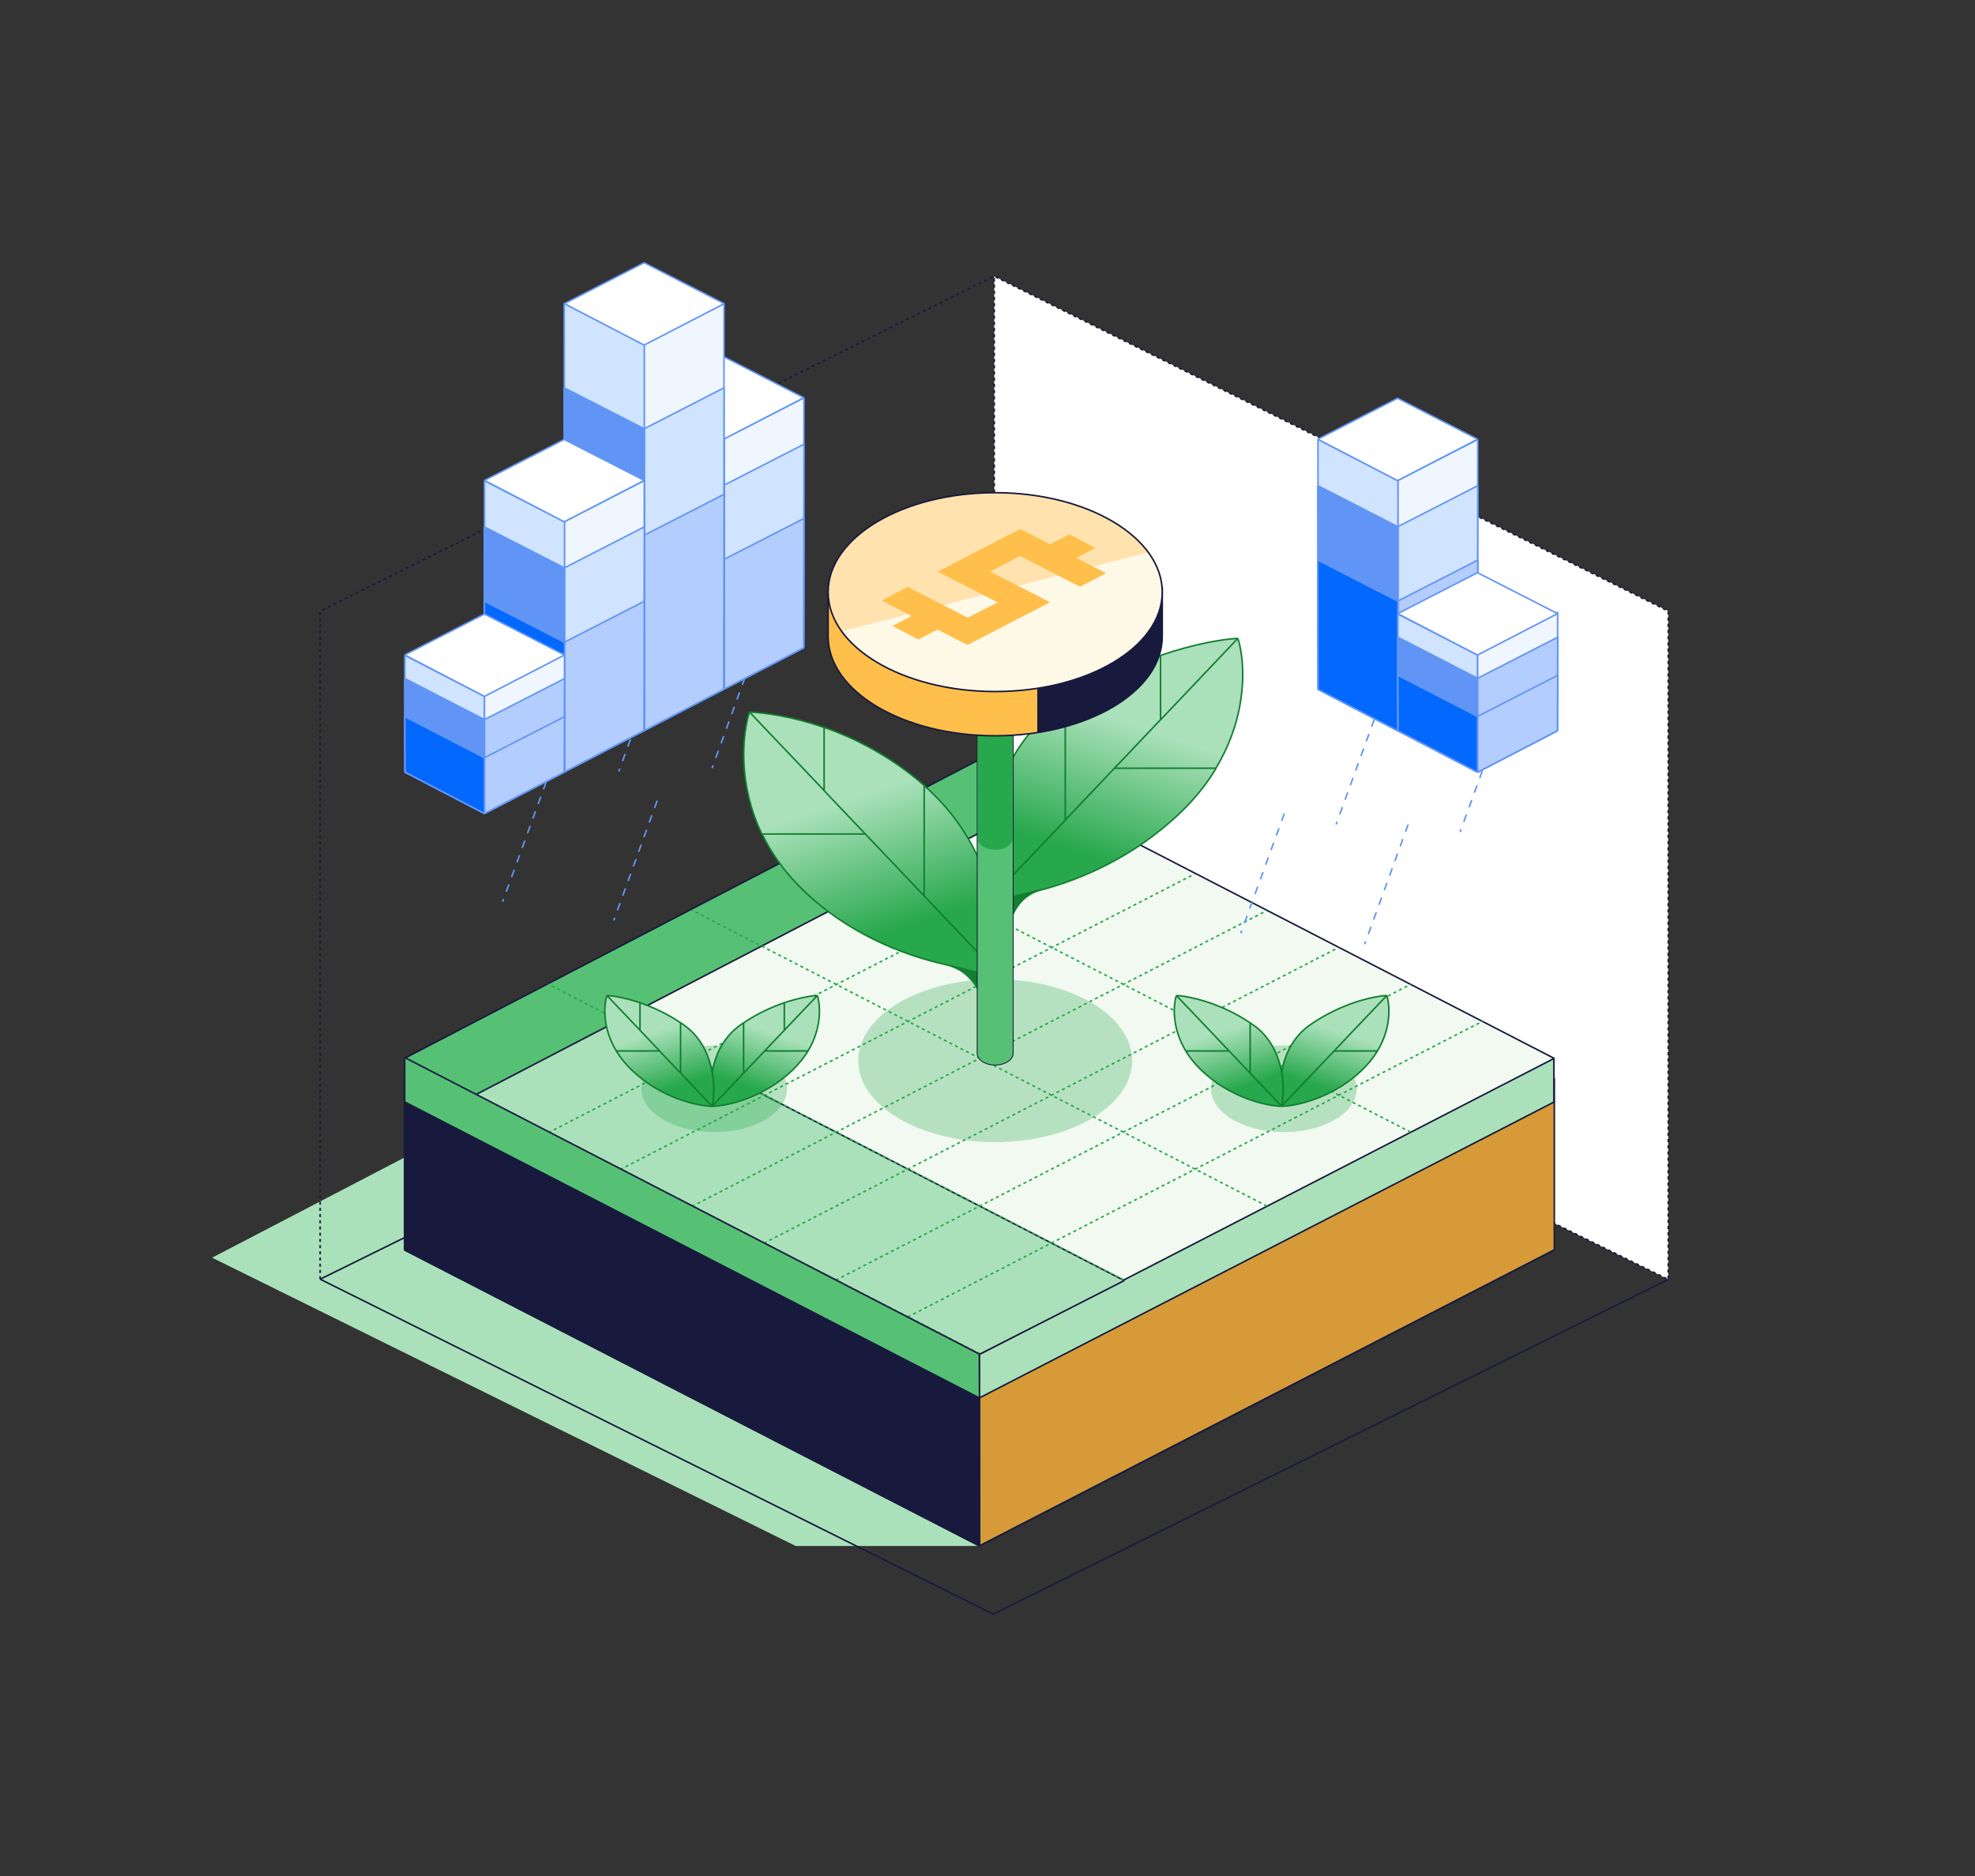 <svg xmlns="http://www.w3.org/2000/svg" xmlns:xlink="http://www.w3.org/1999/xlink" id="&#x56FE;&#x5C42;_1" x="0px" y="0px" viewBox="0 0 1285 1221" style="enable-background:new 0 0 1285 1221;" xml:space="preserve"><rect x="0" y="0" width="1285" height="1221" fill="#333333" stroke="none"/><style type="text/css">	.st0{fill:#AAE1BA;}	.st1{fill:none;stroke:#181A3D;stroke-width:1.012;stroke-dasharray:2.02,2.02;}	.st2{fill:none;stroke:#6195F5;stroke-width:1.012;stroke-dasharray:5.06,5.06;}	.st3{fill:#F0F6FF;stroke:#6195F5;stroke-width:1.012;}	.st4{fill:#D0E3FF;stroke:#6195F5;stroke-width:1.012;}	.st5{fill:#B4CDFF;stroke:#6195F5;stroke-width:1.012;}	.st6{fill:#AAE1BA;stroke:#6195F5;stroke-width:1.012;}	.st7{fill:#FFFFFF;stroke:#6195F5;stroke-width:1.012;}	.st8{fill:#28A84D;stroke:#6195F5;stroke-width:1.012;}	.st9{fill:#0A5C22;stroke:#6195F5;stroke-width:1.012;}	.st10{fill:#6195F5;stroke:#6195F5;stroke-width:1.012;}	.st11{fill:#0645D2;stroke:#6195F5;stroke-width:1.012;}	.st12{fill:#0368FE;stroke:#6195F5;stroke-width:1.012;}	.st13{fill:none;stroke:#181A3D;stroke-width:1.012;}	.st14{fill:#FFFFFF;stroke:#181A3D;stroke-width:1.012;stroke-dasharray:2.02,2.02;}	.st15{fill:#181A3D;stroke:#181A3D;stroke-width:1.012;stroke-linecap:round;stroke-linejoin:round;}	.st16{fill:#D69B38;stroke:#181A3D;stroke-width:1.012;stroke-linecap:round;stroke-linejoin:round;}	.st17{fill:#AAE1BA;stroke:#181A3D;stroke-width:1.012;stroke-linecap:round;stroke-linejoin:round;}	.st18{fill:#F2F9F1;stroke:#181A3D;stroke-width:1.012;stroke-linecap:round;stroke-linejoin:round;}	.st19{fill:#56C175;stroke:#181A3D;stroke-width:1.012;stroke-linecap:round;stroke-linejoin:round;}	.st20{fill:none;stroke:#28A84D;stroke-width:1.012;stroke-dasharray:2.02,2.02;}	.st21{opacity:0.3;fill:#28A84D;enable-background:new    ;}	.st22{fill:url(#SVGID_1_);}	.st23{fill:none;stroke:#117E31;stroke-width:1.012;}	.st24{fill:#117E31;}	.st25{fill:url(#SVGID_00000018926834396503958840000005078647193652768182_);}	.st26{fill:url(#SVGID_00000151522059043144691930000001098292044029703334_);}	.st27{fill:url(#SVGID_00000052100231258041854260000002492710220655339434_);}	.st28{fill:url(#SVGID_00000176003062800723039200000013170961109858110870_);}	.st29{fill:url(#SVGID_00000008130203818363247110000002810559582641292973_);}	.st30{fill:#56C175;stroke:#181A3D;stroke-width:0.579;}	.st31{fill:#28A84D;}			.st32{fill:url(#SVGID_00000113311903510758485620000012984830225939378089_);stroke:#181A3D;stroke-width:1.012;stroke-linecap:round;stroke-linejoin:bevel;}			.st33{fill:url(#SVGID_00000094580610756708080070000014424720998895459968_);stroke:#181A3D;stroke-width:1.012;stroke-linecap:round;stroke-linejoin:bevel;}	.st34{fill-rule:evenodd;clip-rule:evenodd;fill:#FFBF4A;}</style><path class="st0" d="M138.4,818.2c-0.2,0.1-0.2,0.3,0,0.4L517.7,1006c0,0,0.1,0,0.1,0h117.9c0,0,0.1,0,0.1,0L932,813.6 c0.2-0.1,0.1-0.3,0-0.4l-93.1-48l-93.5-48.2l-93.5-48.2l-134.1-48.1c-0.1,0-0.1,0-0.2,0L138.4,818.2z"></path><path class="st1" d="M208.3,832.4l0-434.6c0-0.1,0-0.1,0.1-0.2l438.4-217.9"></path><path class="st2" d="M491.6,421.9l-28.3,77.9"></path><path class="st2" d="M427.6,521L399.3,599"></path><path class="st2" d="M430.9,424L402.6,502"></path><path class="st2" d="M355.3,508.9L327,586.8"></path><path class="st3" d="M522.8,421.6l-51.5,26.7c-0.1,0.1-0.3,0-0.3-0.2V285.7c0-0.1,0-0.1,0.1-0.2l51.7-26.5c0.1-0.1,0.3,0,0.3,0.2 l-0.2,162.2C522.9,421.5,522.8,421.6,522.8,421.6z"></path><path class="st4" d="M522.8,421.6l-51.5,26.7c-0.1,0.1-0.3,0-0.3-0.2V315.9c0-0.1,0-0.1,0.1-0.2l51.7-26.5c0.1-0.1,0.3,0,0.3,0.2 l-0.2,132C522.9,421.5,522.8,421.6,522.8,421.6z"></path><path class="st5" d="M522.8,421.6l-51.5,26.7c-0.1,0.1-0.3,0-0.3-0.2v-83.9c0-0.1,0-0.1,0.1-0.2l51.7-26.5c0.1-0.1,0.3,0,0.3,0.2 l-0.2,83.7C522.9,421.5,522.8,421.6,522.8,421.6z"></path><path class="st6" d="M419.4,421.6l51.5,26.7c0.1,0.1,0.3,0,0.3-0.2V285.8c0-0.1,0-0.1-0.1-0.2l-51.7-26.5c-0.1-0.1-0.3,0-0.3,0.2 l0.2,162.1C419.3,421.5,419.3,421.6,419.4,421.6z"></path><path class="st7" d="M419.4,259l51.4,26.7c0.1,0,0.1,0,0.2,0l51.6-26.7c0.1-0.1,0.1-0.3,0-0.4L471,232.2c-0.1,0-0.1,0-0.2,0 l-51.4,26.4C419.3,258.7,419.3,258.9,419.4,259z"></path><path class="st8" d="M419.4,421.6l51.5,26.7c0.1,0.1,0.3,0,0.3-0.2V315.9c0-0.1,0-0.1-0.1-0.2l-51.7-26.5c-0.1-0.1-0.3,0-0.3,0.2 l0.2,132C419.3,421.5,419.3,421.6,419.4,421.6z"></path><path class="st9" d="M419.4,421.6l51.5,26.7c0.1,0.1,0.3,0,0.3-0.2v-83.9c0-0.1,0-0.1-0.1-0.2l-51.7-26.5c-0.1-0.1-0.3,0-0.3,0.2 l0.2,83.7C419.3,421.5,419.3,421.6,419.4,421.6z"></path><path class="st3" d="M470.8,448.6l-51.5,26.7c-0.1,0.1-0.3,0-0.3-0.2V224.2c0-0.1,0-0.1,0.1-0.2l51.7-26.5c0.1-0.1,0.3,0,0.3,0.2 l-0.2,250.6C470.9,448.5,470.9,448.5,470.8,448.6z"></path><path class="st4" d="M470.8,448.6l-51.5,26.7c-0.1,0.1-0.3,0-0.3-0.2V279.2c0-0.1,0-0.1,0.1-0.2l51.7-26.5c0.1-0.1,0.3,0,0.3,0.2 l-0.2,195.6C470.9,448.5,470.9,448.5,470.8,448.6z"></path><path class="st5" d="M470.8,448.6l-51.5,26.7c-0.1,0.1-0.3,0-0.3-0.2V348.5c0-0.1,0-0.1,0.1-0.2l51.7-26.5c0.1-0.1,0.3,0,0.3,0.2 l-0.2,126.3C470.9,448.5,470.9,448.5,470.8,448.6z"></path><path class="st4" d="M367.4,448.6l51.5,26.7c0.1,0.1,0.3,0,0.3-0.2V224.3c0-0.1,0-0.1-0.1-0.2l-51.7-26.5c-0.1-0.1-0.3,0-0.3,0.2 l0.2,250.6C367.3,448.5,367.4,448.5,367.4,448.6z"></path><path class="st10" d="M367.4,448.6l51.5,26.7c0.1,0.1,0.3,0,0.3-0.2V279.2c0-0.1,0-0.1-0.1-0.2l-51.7-26.5c-0.1-0.1-0.3,0-0.3,0.2 l0.2,195.7C367.3,448.5,367.4,448.5,367.4,448.6z"></path><path class="st11" d="M367.4,448.6l51.5,26.7c0.1,0.1,0.3,0,0.3-0.2V347.6c0-0.1,0-0.1-0.1-0.2L367.4,321c-0.1-0.1-0.3,0-0.3,0.2 l0.2,127.2C367.3,448.5,367.4,448.5,367.4,448.6z"></path><path class="st7" d="M367.6,197.8l51.4,26.7c0.1,0,0.1,0,0.2,0l51.6-26.7c0.1-0.1,0.1-0.3,0-0.4l-51.6-26.4c-0.1,0-0.1,0-0.2,0 l-51.4,26.4C367.4,197.5,367.4,197.7,367.6,197.8z"></path><path class="st3" d="M418.9,475.5l-51.5,26.7c-0.1,0.1-0.3,0-0.3-0.2V339.6c0-0.1,0-0.1,0.1-0.2l51.7-26.5c0.1-0.1,0.3,0,0.3,0.2 L419,475.3C419,475.4,419,475.4,418.9,475.5z"></path><path class="st4" d="M418.9,475.5l-51.5,26.7c-0.1,0.1-0.3,0-0.3-0.2V369.7c0-0.1,0-0.1,0.1-0.2l51.7-26.5c0.1-0.1,0.3,0,0.3,0.2 l-0.2,132C419,475.4,419,475.4,418.9,475.5z"></path><path class="st5" d="M418.9,475.5l-51.5,26.7c-0.1,0.1-0.3,0-0.3-0.2v-83.9c0-0.1,0-0.1,0.1-0.2l51.7-26.5c0.1-0.1,0.3,0,0.3,0.2 l-0.2,83.7C419,475.4,419,475.4,418.9,475.5z"></path><path class="st4" d="M315.5,475.5l51.5,26.7c0.1,0.1,0.3,0,0.3-0.2V339.6c0-0.1,0-0.1-0.1-0.2L315.5,313c-0.1-0.1-0.3,0-0.3,0.2 l0.2,162.1C315.4,475.4,315.5,475.4,315.5,475.5z"></path><path class="st7" d="M315.6,312.8l51.4,26.7c0.1,0,0.1,0,0.2,0l51.6-26.7c0.1-0.1,0.1-0.3,0-0.4L367.2,286c-0.1,0-0.1,0-0.2,0 l-51.4,26.4C315.4,312.6,315.4,312.8,315.6,312.8z"></path><path class="st10" d="M315.5,475.5l51.4,26.7c0.1,0.1,0.3,0,0.3-0.2V369.7c0-0.1,0-0.1-0.1-0.2l-51.7-26.5c-0.1-0.1-0.3,0-0.3,0.2 l0.2,132C315.4,475.4,315.5,475.4,315.5,475.5z"></path><path class="st12" d="M315.5,475.5l51.5,26.7c0.1,0.1,0.3,0,0.3-0.2v-83.9c0-0.1,0-0.1-0.1-0.2l-51.7-26.5c-0.1-0.1-0.3,0-0.3,0.2 l0.2,83.7C315.4,475.4,315.5,475.4,315.5,475.5z"></path><path class="st4" d="M263.5,502.5l51.5,26.7c0.1,0.1,0.3,0,0.3-0.2l0-75.7c0-0.1,0-0.1-0.1-0.2l-51.5-26.5c-0.1-0.1-0.3,0-0.3,0.2 v75.4C263.4,502.4,263.4,502.5,263.5,502.5z"></path><path class="st3" d="M367,502.5l-51.5,26.7c-0.1,0.1-0.3,0-0.3-0.2v-76.9c0-0.1,0-0.1,0.1-0.2l51.7-26.5c0.1-0.1,0.3,0,0.3,0.2 l-0.2,76.6C367.1,502.4,367,502.5,367,502.5z"></path><path class="st5" d="M367,502.5l-51.5,26.7c-0.1,0.1-0.3,0-0.3-0.2v-60.6c0-0.1,0-0.1,0.1-0.2l51.7-26.5c0.1-0.1,0.3,0,0.3,0.2 l-0.2,60.4C367.1,502.4,367,502.5,367,502.5z"></path><path class="st10" d="M263.7,502.5l51.2,26.7c0.1,0.1,0.3,0,0.3-0.2l0-60.6c0-0.1,0-0.1-0.1-0.2l-51.4-26.5c-0.1-0.1-0.3,0-0.3,0.2 l0.2,60.4C263.6,502.4,263.6,502.5,263.7,502.5z"></path><path class="st5" d="M367,502.5l-51.5,26.7c-0.1,0.1-0.3,0-0.3-0.2v-35.8c0-0.1,0-0.1,0.1-0.2l51.7-26.5c0.1-0.1,0.3,0,0.3,0.2 l-0.2,35.6C367.1,502.4,367,502.5,367,502.5z"></path><path class="st12" d="M263.7,502.5l51.2,26.7c0.1,0.1,0.3,0,0.3-0.2l0-35.8c0-0.1,0-0.1-0.1-0.2l-51.4-26.5c-0.1-0.1-0.3,0-0.3,0.2 l0.2,35.6C263.6,502.4,263.6,502.5,263.7,502.5z"></path><path class="st7" d="M263.7,426.4l51.4,26.7c0.1,0,0.1,0,0.2,0l51.6-26.7c0.1-0.1,0.1-0.3,0-0.4l-51.6-26.4c-0.1,0-0.1,0-0.2,0 L263.7,426C263.6,426.1,263.6,426.3,263.7,426.4z"></path><path class="st13" d="M208.7,832.6l437.4,217.7c0.1,0,0.1,0,0.2,0l439.1-217.7c0.1-0.1,0.1-0.3,0-0.4L646.3,616.6 c-0.1,0-0.1,0-0.2,0L208.7,832.2C208.6,832.3,208.6,832.5,208.7,832.6z"></path><path class="st14" d="M1085.4,832.1V397.8c0-0.1,0-0.1-0.1-0.2L647.2,179.9c-0.1-0.1-0.3,0-0.3,0.2v436.4c0,0.1,0,0.1,0.1,0.2 l438.1,215.7C1085.2,832.3,1085.4,832.2,1085.4,832.1z"></path><path class="st15" d="M263.3,813.2c0,0.1,0.1,0.2,0.1,0.2l373.8,192.5c0.1,0,0.2,0,0.2,0l373.3-192.2c0.2-0.1,0.2-0.4-0.1-0.4 L637.2,707c0,0,0,0-0.1,0H263.5c-0.1,0-0.2,0.1-0.2,0.2V813.2z"></path><path class="st15" d="M637.5,799c-0.1,0-0.2,0.1-0.2,0.2l-0.1,206.3c0,0.2-0.2,0.3-0.4,0.2L263.4,813.5c-0.1,0-0.1-0.1-0.1-0.2 V701.9c0-0.1,0.1-0.2,0.2-0.2l746-13.1c0.3,0,0.3,0.4,0.1,0.5L637.5,799z"></path><path class="st16" d="M637.1,798.9c0.1,0,0.2,0.1,0.2,0.2l0.1,206.3c0,0.2,0.2,0.3,0.4,0.2l373.4-192.3c0.1,0,0.1-0.1,0.1-0.2V701.8 c0-0.1-0.1-0.2-0.2-0.2l-746-13.1c-0.3,0-0.3,0.4-0.1,0.5L637.1,798.9z"></path><path class="st17" d="M1011.2,716.9c0,0.1,0,0.2-0.1,0.2L637.5,909.5c-0.2,0.1-0.4,0-0.4-0.2l0.1-143.5v-72.2c0-0.1,0.1-0.2,0.2-0.2 l373.4-4.9c0.1,0,0.2,0.1,0.2,0.2V716.9z"></path><path class="st18" d="M263.7,688.4c-0.2,0.1-0.2,0.3,0,0.4l280.1,144.3l3.2,1.7l90.2,46.4c0.1,0,0.2,0,0.2,0l373.4-192.3 c0.2-0.1,0.2-0.3,0-0.4l-93.1-48l-93.5-48.2l-93.5-48.2l-93.4-48.1c-0.1,0-0.2,0-0.2,0L263.7,688.4z"></path><path class="st17" d="M263.7,688.4c-0.2,0.1-0.2,0.3,0,0.4l280.1,144.3l3.2,1.7l90.2,46.4c0.1,0,0.2,0,0.2,0l93.7-47.7 c0.2-0.1,0.2-0.3,0-0.4L357.6,640.7c-0.1,0-0.2,0-0.2,0L263.7,688.4z"></path><path class="st19" d="M263.7,688.4c-0.2,0.1-0.2,0.3,0,0.4l45.5,23.6c0.1,0,0.2,0,0.2,0l371.7-193.2c0.2-0.1,0.2-0.3,0-0.4 l-45.5-23.6c-0.1,0-0.2,0-0.2,0L263.7,688.4z"></path><path class="st20" d="M403.4,761.1l374.1-192.5"></path><path class="st20" d="M497,809l374.1-192.5"></path><path class="st20" d="M590.6,857l374.1-192.5"></path><path class="st20" d="M356.7,737.1l374.1-192.5"></path><path class="st20" d="M450.2,785l374.1-192.5"></path><path class="st20" d="M730.8,832.8L356.7,640.4"></path><path class="st20" d="M637.3,880.9L263.3,688.5"></path><path class="st20" d="M824.3,784.8L450.2,592.3"></path><path class="st20" d="M917.8,736.7L543.7,544.2"></path><path class="st20" d="M543.8,833l374.1-192.5"></path><path class="st19" d="M637.2,881.1C637.2,881.1,637.3,881.2,637.2,881.1l0.1,28.2c0,0.2-0.2,0.3-0.4,0.2L263.4,717.1 c-0.1,0-0.1-0.1-0.1-0.2v-28.2c0-0.1,0.1-0.2,0.2-0.2l0.5,0c0,0.1,0.2,0.1,0.2,0.1L637.2,881.1z"></path><path class="st2" d="M978.3,463.5L950,541.4"></path><path class="st2" d="M916.2,536.5l-28.3,77.9"></path><path class="st2" d="M897.6,458.6l-28.3,77.9"></path><path class="st2" d="M835.6,529.4l-28.3,77.9"></path><path class="st3" d="M961.2,448.7l-51.5,26.7c-0.1,0.1-0.3,0-0.3-0.2l0-162.4c0-0.1,0-0.1,0.1-0.2l51.7-26.5c0.1-0.1,0.3,0,0.3,0.2 l-0.2,162.2C961.3,448.6,961.2,448.6,961.2,448.7z"></path><path class="st4" d="M961.2,448.7l-51.5,26.7c-0.1,0.1-0.3,0-0.3-0.2V342.9c0-0.1,0-0.1,0.1-0.2l51.7-26.5c0.1-0.1,0.3,0,0.3,0.2 l-0.2,132C961.3,448.6,961.2,448.6,961.2,448.7z"></path><path class="st5" d="M961.2,448.7l-51.5,26.7c-0.1,0.1-0.3,0-0.3-0.2v-83.9c0-0.1,0-0.1,0.1-0.2l51.7-26.5c0.1-0.1,0.3,0,0.3,0.2 l-0.2,83.7C961.3,448.6,961.2,448.6,961.2,448.7z"></path><path class="st4" d="M857.8,448.7l51.5,26.7c0.1,0.1,0.3,0,0.3-0.2V312.8c0-0.1,0-0.1-0.1-0.2l-51.7-26.5c-0.1-0.1-0.3,0-0.3,0.2 l0.2,162.1C857.7,448.5,857.7,448.6,857.8,448.7z"></path><path class="st7" d="M857.8,286l51.4,26.7c0.1,0,0.1,0,0.2,0L961,286c0.1-0.1,0.1-0.3,0-0.4l-51.6-26.4c-0.1,0-0.1,0-0.2,0 l-51.4,26.4C857.7,285.7,857.7,286,857.8,286z"></path><path class="st10" d="M857.8,448.7l51.4,26.7c0.1,0.1,0.3,0,0.3-0.2V342.9c0-0.1,0-0.1-0.1-0.2l-51.7-26.5c-0.1-0.1-0.3,0-0.3,0.2 l0.2,132C857.7,448.6,857.7,448.6,857.8,448.7z"></path><path class="st12" d="M857.8,448.7l51.4,26.7c0.1,0.1,0.3,0,0.3-0.2v-83.9c0-0.1,0-0.1-0.1-0.2l-51.7-26.5c-0.1-0.1-0.3,0-0.3,0.2 l0.2,83.7C857.7,448.6,857.7,448.6,857.8,448.7z"></path><path class="st4" d="M909.6,475.6l51.5,26.7c0.1,0.1,0.3,0,0.3-0.2v-75.7c0-0.1,0-0.1-0.1-0.2l-51.5-26.5c-0.1-0.1-0.3,0-0.3,0.2 v75.4C909.5,475.5,909.5,475.6,909.6,475.6z"></path><path class="st3" d="M1013.1,475.6l-51.4,26.7c-0.1,0.1-0.3,0-0.3-0.2v-76.9c0-0.1,0-0.1,0.1-0.2l51.7-26.5c0.1-0.1,0.3,0,0.3,0.2 l-0.2,76.6C1013.2,475.5,1013.1,475.6,1013.1,475.6z"></path><path class="st5" d="M1013.1,475.6l-51.4,26.7c-0.1,0.1-0.3,0-0.3-0.2v-60.6c0-0.1,0-0.1,0.1-0.2l51.7-26.5c0.1-0.1,0.3,0,0.3,0.2 l-0.2,60.4C1013.2,475.5,1013.1,475.6,1013.1,475.6z"></path><path class="st10" d="M909.8,475.6l51.2,26.7c0.1,0.1,0.3,0,0.3-0.2v-60.6c0-0.1,0-0.1-0.1-0.2l-51.4-26.5c-0.1-0.1-0.3,0-0.3,0.2 l0.2,60.4C909.7,475.5,909.7,475.6,909.8,475.6z"></path><path class="st5" d="M1013.1,475.6l-51.4,26.7c-0.1,0.1-0.3,0-0.3-0.2v-35.8c0-0.1,0-0.1,0.1-0.2l51.7-26.5c0.1-0.1,0.3,0,0.3,0.2 l-0.2,35.6C1013.2,475.5,1013.1,475.6,1013.1,475.6z"></path><path class="st12" d="M909.8,475.6l51.2,26.7c0.1,0.1,0.3,0,0.3-0.2v-35.8c0-0.1,0-0.1-0.1-0.2l-51.4-26.5c-0.1-0.1-0.3,0-0.3,0.2 l0.2,35.6C909.7,475.5,909.7,475.6,909.8,475.6z"></path><path class="st7" d="M909.8,399.5l51.4,26.7c0.1,0,0.1,0,0.2,0l51.6-26.7c0.2-0.1,0.2-0.3,0-0.4l-51.6-26.4c-0.1,0-0.1,0-0.2,0 l-51.4,26.4C909.7,399.2,909.7,399.4,909.8,399.5z"></path><path class="st21" d="M464.7,736.7c26.2,0,47.4-12.6,47.4-28.2c0-15.6-21.2-28.2-47.4-28.2c-26.2,0-47.4,12.6-47.4,28.2 C417.4,724,438.6,736.7,464.7,736.7z"></path><linearGradient id="SVGID_1_" gradientUnits="userSpaceOnUse" x1="706.17" y1="666.386" x2="734.011" y2="751.304" gradientTransform="matrix(1 0 0 -1 0 1222)">	<stop offset="0" style="stop-color:#28A84D"></stop>	<stop offset="1" style="stop-color:#AAE1BA"></stop></linearGradient><path class="st22" d="M645.1,584.2c-5.5-27.4-4.5-90.5,43.6-124.1c1.5-1,2.9-2,4.4-3c21.5-14.4,43.1-24.1,62-30.6 c22.1-7.6,40.4-10.6,50.3-11.1c4.9,15.4,6.7,49.6-14.3,84.5c-5.8,9.6-13.3,19.3-23,28.6c-30.1,29.1-65.4,44-92,50.8 c-16.4,4.8-19.4,22.4-19.4,22.4S649.4,600.8,645.1,584.2z"></path><path class="st23" d="M645.1,584.2c-5.5-27.4-4.5-90.5,43.6-124.1c1.5-1,2.9-2,4.4-3 M645.1,584.2l48-50.5 M645.1,584.2 c4.2,16.6,11.7,17.6,11.7,17.6s3-17.6,19.4-22.4c26.6-6.8,61.8-21.7,92-50.8c9.7-9.3,17.2-19,23-28.6 M805.4,415.4 c4.9,15.4,6.7,49.6-14.3,84.5 M805.4,415.4l-50.3,53 M805.4,415.4c-9.9,0.5-28.2,3.5-50.3,11.1 M693.1,533.6v-57.5v-19 M693.1,533.6 l32-33.7 M725.1,499.9h66 M725.1,499.9l30-31.6 M755.1,468.4v-41.9 M755.1,426.5c-18.9,6.5-40.5,16.2-62,30.6"></path><path class="st24" d="M654.2,584.2l23.6-5.9c-12,4.7-16.3,10.1-21.6,22.3L654.2,584.2z"></path><linearGradient id="SVGID_00000061431170864168315300000016130899024687104173_" gradientUnits="userSpaceOnUse" x1="489.411" y1="514.299" x2="501.311" y2="550.597" gradientTransform="matrix(1 0 0 -1 0 1222)">	<stop offset="0" style="stop-color:#28A84D"></stop>	<stop offset="1" style="stop-color:#AAE1BA"></stop></linearGradient><path style="fill:url(#SVGID_00000061431170864168315300000016130899024687104173_);" d="M463.3,719.9c-2.4-11.7-1.9-38.7,18.6-53 c0.6-0.4,1.3-0.9,1.9-1.3c9.2-6.1,18.4-10.3,26.5-13.1c9.5-3.2,17.3-4.5,21.5-4.7c2.1,6.6,2.9,21.2-6.1,36.1 c-2.5,4.1-5.7,8.2-9.8,12.2C496.8,714.6,472.9,719.7,463.3,719.9z"></path><path class="st23" d="M463.3,719.9c-2.4-11.7-1.9-38.7,18.6-53c0.6-0.4,1.3-0.9,1.9-1.3 M463.3,719.9c9.6-0.2,33.5-5.3,52.6-23.8 c4.1-4,7.3-8.1,9.8-12.2 M463.3,719.9l20.5-21.6 M531.8,647.8c2.1,6.6,2.9,21.2-6.1,36.1 M531.8,647.8l-21.5,22.6 M531.8,647.8 c-4.2,0.2-12,1.5-21.5,4.7 M483.8,698.3v-24.6v-8.1 M483.8,698.3l13.7-14.4 M497.5,683.9h28.2 M497.5,683.9l12.8-13.5 M510.3,670.4 v-17.9 M510.3,652.5c-8.1,2.8-17.3,6.9-26.5,13.1"></path><path class="st21" d="M835.3,736.7c26.2,0,47.4-12.6,47.4-28.2c0-15.6-21.2-28.2-47.4-28.2c-26.2,0-47.4,12.6-47.4,28.2 C787.9,724,809.1,736.7,835.3,736.7z"></path><linearGradient id="SVGID_00000043426366662753299720000012227822975333072319_" gradientUnits="userSpaceOnUse" x1="859.928" y1="514.299" x2="871.829" y2="550.598" gradientTransform="matrix(1 0 0 -1 0 1222)">	<stop offset="0" style="stop-color:#28A84D"></stop>	<stop offset="1" style="stop-color:#AAE1BA"></stop></linearGradient><path style="fill:url(#SVGID_00000043426366662753299720000012227822975333072319_);" d="M833.8,719.9c-2.4-11.7-1.9-38.7,18.6-53 c0.6-0.4,1.3-0.9,1.9-1.3c9.2-6.1,18.4-10.3,26.5-13.1c9.5-3.2,17.3-4.5,21.5-4.7c2.1,6.6,2.9,21.2-6.1,36.1 c-2.5,4.1-5.7,8.2-9.8,12.2C867.3,714.6,843.4,719.7,833.8,719.9z"></path><path class="st23" d="M833.8,719.9c-2.4-11.7-1.9-38.7,18.6-53c0.6-0.4,1.3-0.9,1.9-1.3c9.2-6.1,18.4-10.3,26.5-13.1 c9.5-3.2,17.3-4.5,21.5-4.7 M833.8,719.9c9.6-0.2,33.5-5.3,52.6-23.8c4.1-4,7.3-8.1,9.8-12.2 M833.8,719.9l20.5-21.6l13.7-14.4  M902.3,647.8c2.1,6.6,2.9,21.2-6.1,36.1 M902.3,647.8l-21.5,22.6L868,683.9 M868,683.9h28.2"></path><linearGradient id="SVGID_00000066480856844611149090000009107839506811866301_" gradientUnits="userSpaceOnUse" x1="807.794" y1="514.299" x2="795.893" y2="550.598" gradientTransform="matrix(1 0 0 -1 0 1222)">	<stop offset="0" style="stop-color:#28A84D"></stop>	<stop offset="1" style="stop-color:#AAE1BA"></stop></linearGradient><path style="fill:url(#SVGID_00000066480856844611149090000009107839506811866301_);" d="M833.9,719.9c2.4-11.7,1.9-38.7-18.6-53 c-0.6-0.4-1.3-0.9-1.9-1.3c-9.2-6.1-18.4-10.3-26.5-13.1c-9.5-3.2-17.3-4.5-21.5-4.7c-2.1,6.6-2.9,21.2,6.1,36.1 c2.5,4.1,5.7,8.2,9.8,12.2C800.4,714.6,824.3,719.7,833.9,719.9z"></path><path class="st23" d="M833.9,719.9c2.4-11.7,1.9-38.7-18.6-53c-0.6-0.4-1.3-0.9-1.9-1.3 M833.9,719.9c-9.6-0.2-33.5-5.3-52.6-23.8 c-4.1-4-7.3-8.1-9.8-12.2 M833.9,719.9l-20.5-21.6 M765.4,647.8c-2.1,6.6-2.9,21.2,6.1,36.1 M765.4,647.8l21.5,22.6l12.8,13.5  M765.4,647.8c4.2,0.2,12,1.5,21.5,4.7c8.1,2.8,17.3,6.9,26.5,13.1 M813.4,698.3v-24.6v-8.1 M813.4,698.3l-13.7-14.4 M799.7,683.9 h-28.2"></path><linearGradient id="SVGID_00000059273587926503316790000006501761172183994000_" gradientUnits="userSpaceOnUse" x1="437.276" y1="514.299" x2="425.376" y2="550.597" gradientTransform="matrix(1 0 0 -1 0 1222)">	<stop offset="0" style="stop-color:#28A84D"></stop>	<stop offset="1" style="stop-color:#AAE1BA"></stop></linearGradient><path style="fill:url(#SVGID_00000059273587926503316790000006501761172183994000_);" d="M463.4,719.9c2.4-11.7,1.9-38.7-18.6-53 c-0.6-0.4-1.3-0.9-1.9-1.3c-9.2-6.1-18.4-10.3-26.5-13.1c-9.5-3.2-17.3-4.5-21.5-4.7c-2.1,6.6-2.9,21.2,6.1,36.1 c2.5,4.1,5.7,8.2,9.8,12.2C429.9,714.6,453.8,719.7,463.4,719.9z"></path><path class="st23" d="M463.4,719.9c2.4-11.7,1.9-38.7-18.6-53c-0.6-0.4-1.3-0.9-1.9-1.3 M463.4,719.9c-9.6-0.2-33.5-5.3-52.6-23.8 c-4.1-4-7.3-8.1-9.8-12.2 M463.4,719.9l-20.5-21.6 M394.9,647.8c-2.1,6.6-2.9,21.2,6.1,36.1 M394.9,647.8l21.5,22.6 M394.9,647.8 c4.2,0.2,12,1.5,21.5,4.7 M442.8,698.3v-24.6v-8.1 M442.8,698.3l-13.7-14.4 M429.2,683.9H401 M429.2,683.9l-12.8-13.5 M416.4,670.4 v-17.9 M416.4,652.5c8.1,2.8,17.3,6.9,26.5,13.1"></path><linearGradient id="SVGID_00000070801665533518543550000007604377936005506688_" gradientUnits="userSpaceOnUse" x1="583.811" y1="617.474" x2="555.97" y2="702.392" gradientTransform="matrix(1 0 0 -1 0 1222)">	<stop offset="0" style="stop-color:#28A84D"></stop>	<stop offset="1" style="stop-color:#AAE1BA"></stop></linearGradient><path style="fill:url(#SVGID_00000070801665533518543550000007604377936005506688_);" d="M647.9,632.1c5.5-27.4-2.4-82.4-46.6-120.9 c-21.9-19.1-45-30.8-65.1-37.8c-21.1-7.4-38.9-9.6-48.6-10.1c-4.5,14.4-7.8,46.3,8.1,79.4c5.9,12.3,14.5,24.7,26.6,36.5 c29.5,28.5,64.9,42.2,92,48.4l0.2,0c6.2,1.4,20.9,4.8,27.9,31.7C649,660.2,643.6,632,647.9,632.1z"></path><path class="st23" d="M647.9,632.1L601.3,583 M647.9,632.1c5.5-27.4-2.4-82.4-46.6-120.9 M647.9,632.1c-4.3-0.1,1.1,28.1-5.5,27.2 c-7.1-27.2-21.9-30.4-28-31.8c-27.1-6.2-62.6-19.9-92-48.4c-12.1-11.7-20.7-24.2-26.6-36.5 M487.6,463.3 c-4.5,14.4-7.8,46.3,8.1,79.4 M487.6,463.3l48.6,51.1 M487.6,463.3c9.7,0.5,27.4,2.7,48.6,10.1 M601.3,511.1V583 M601.3,511.1 c-21.9-19.1-45-30.8-65.1-37.8 M601.3,583L563,542.7 M563,542.7h-67.3 M563,542.7l-26.8-28.2 M536.2,514.5v-41.1"></path><path class="st21" d="M647.5,743.2c49.2,0,89.1-23.7,89.1-53c0-29.3-39.9-53-89.1-53c-49.2,0-89.1,23.7-89.1,53 C558.4,719.4,598.3,743.2,647.5,743.2z"></path><path class="st24" d="M641.6,633.7l-23.6-5.9c12,4.7,16.3,10.1,21.6,22.3L641.6,633.7z"></path><path class="st30" d="M658.9,394.4h0.3v0.3h-0.3c0.3,0,0.3,0,0.3,0v0v0v0v0v0v0v0v0.1v0.1v0.1v0.1v0.1v0.1v0.1v0.1v0.1v0.1v0.1v0.1 v0.1v0.1v0.1v0.1v0.2v0.2v0.2v0.2v0.2v0.2v0.2v0.2v0.2v0.2v0.2v0.2v0.2v0.2v0.2v0.2v0.2v0.3v0.3v0.3v0.3v0.3v0.3v0.3v0.3v0.3v0.3 v0.3v0.3v0.3v0.3v0.3v0.3v0.3v0.3v0.3v0.4v0.4v0.4v0.4v0.4v0.4v0.4v0.4v0.4v0.4v0.4v0.4v0.4v0.4v0.4v0.4v0.4v0.4v0.4v0.4v0.5v0.5 v0.5v0.5v0.5v0.5v0.5v0.5v0.5v0.5v0.5v0.5v0.5v0.5v0.5v0.5v0.5v0.5v0.5v0.5v0.5v0.5v0.5v0.5v0.6v0.6v0.6v0.6v0.6v0.6v0.6v0.6v0.6 v0.6v0.6v0.6v0.6v0.6v0.6v0.6v0.6v0.6v0.6v0.6v0.6v0.6v0.6v0.6v0.6v0.6v0.6v0.6v0.7v0.7v0.7v0.7v0.7v0.7v0.7v0.7v0.7v0.7v0.7v0.7 v0.7v0.7v0.7v0.7v0.7v0.7v0.7v0.7v0.7v0.7v0.7v0.7v0.7v0.7v0.7v0.7v0.7v0.7v0.7v0.7v0.7v0.7v0.7v0.7v0.8v0.8v0.8v0.8v0.8v0.8v0.8 v0.8v0.8v0.8v0.8v0.8v0.8v0.8v0.8v0.8v0.8v0.8v0.8v0.8v0.8v0.8v0.8v0.8v0.8v0.8v0.8v0.8v0.8v0.8v0.8v0.8v0.8v0.8v0.8v0.8v0.8v0.8 v0.8v0.8v0.8v0.8v0.8v0.8v0.8v0.8v0.8v0.8v0.8v0.8v0.8v0.8v0.8v0.8v0.8v0.8v0.8v0.8v0.8v0.8v0.8v0.8v0.8v0.8v0.8v0.8v0.8v0.8v0.8 v0.8v0.8v0.8v0.8v0.8v0.8v0.9v0.8v0.9v0.9v0.9v0.9v0.9v0.9v0.9v0.9v0.9v0.9v0.9v146.5c0,2.1-1.4,4-3.5,5.4c-2.1,1.3-5,2.2-8.2,2.2 c-3.2,0-6.1-0.8-8.2-2.2c-2.1-1.3-3.5-3.2-3.5-5.4v0v0v0v0v-0.1v-0.1v-0.1V686V686v-0.1v-0.1v-0.1v-0.1v-0.1v-0.1v-0.1v-0.1V685 v-0.1v-0.1v-0.2v-0.2v-0.2v-0.2v-0.2v-0.2v-0.2v-0.2v-0.2v-0.2v-0.2v-0.2v-0.2V682v-0.2v-0.2v-0.2v-0.2v-0.3v-0.3v-0.3V680v-0.3 v-0.3v-0.3v-0.3v-0.3v-0.3V678v-0.3v-0.3V677v-0.3v-0.3V676v-0.3v-0.3V675v-0.4v-0.4v-0.4v-0.4v-0.4v-0.4v-0.4V672v-0.4v-0.4v-0.4 v-0.4v-0.4v-0.4v-0.4v-0.4v-0.4v-0.4v-0.4v-0.5v-0.5v-0.5v-0.5V665v-0.5v-0.5v-0.5v-0.5v-0.5v-0.5v-0.5v-0.5v-0.5v-0.5v-0.5v-0.5 v-0.5V658v-0.5v-0.5v-0.5v-0.5v-0.5v-0.6v-0.6v-0.6v-0.6v-0.6V652v-0.6v-0.6v-0.6v-0.6V649v-0.6v-0.6v-0.6v-0.6V646v-0.6v-0.6v-0.6 v-0.6V643v-0.6v-0.6v-0.6v-0.6v-0.6v-0.6v-0.6v-0.7v-0.7v-0.7v-0.7v-0.7v-0.7v-0.7v-0.7v-0.7v-0.7v-0.7v-0.7v-0.7v-0.7v-0.7v-0.7 V627v-0.7v-0.7v-0.7v-0.7v-0.7v-0.7v-0.7v-0.7v-0.7v-0.7v-0.7v-0.7v-0.7V617v-0.7v-0.7v-0.7V614v-0.7v-0.7v-0.8V611v-0.8v-0.8v-0.8 V608v-0.8v-0.8v-0.8v-0.8v-0.8v-0.8v-0.8v-0.8V601v-0.8v-0.8v-0.8v-0.8v-0.8v-0.8v-0.8v-0.8v-0.8v-0.8v-0.8v-0.8v-0.8v-0.8v-0.8 v-0.8v-0.8v-0.8v-0.8v-0.8v-0.8v-0.8v-0.8v-0.8V581v-0.8v-0.8v-0.8v-0.8v-0.8v-0.8v-0.8v-0.8v-0.8v-0.8v-0.8v-0.8v-0.8v-0.8v-0.8 v-0.8v-0.8v-0.8v-0.8v-0.8v-0.8v-0.8v-0.8V561v-0.8v-0.8v-0.8v-0.8v-0.8V556v-0.8v-0.8v-0.8v-0.8v-0.8v-0.8v-0.8v-0.8v-0.8v-0.8 v-0.8v-0.8V545v-0.8v-0.8v-0.8v-0.8v-0.8v-0.8V539v-0.8v-0.8v-0.8v-0.8v-0.8v-0.8v-0.8v-0.8v-0.8v-0.8v-0.8v-0.8V528v-0.8v-0.8v-0.8 v-0.8v-0.8v-0.8v-0.8v-0.8v-0.8v-0.8v-0.8v-0.8v-0.8v-0.8v-0.8v-0.8v-0.8v-0.8V512v-0.8v-0.8v-0.8v-0.8v-0.8V507v-0.8v-0.8v-0.8 v-0.8v-0.8v-0.8v-0.8v-0.8v-0.8v-0.8V498v-0.8v-0.8v-0.8v-0.8v-0.8v-0.8v-0.8v-0.8v-0.8v-0.8v-0.8v-0.8v-0.8v-0.8v-0.8v-0.8v-0.8 v-0.8v-0.8V482v-0.8v-0.8v-0.8v-0.8v-0.8v-0.8v-0.8v-0.8V475v-0.8v-0.8v-0.8v-0.8v-0.8v-0.8v-0.8v-0.8v-0.8v-0.7v-0.7v-0.7v-0.7 v-0.7v-0.7V463v-0.7v-0.7v-0.7v-0.7v-0.7v-0.7v-0.7v-0.7v-0.7v-0.7v-0.7v-0.7v-0.7V453v-0.7v-0.7v-0.7v-0.7v-0.7v-0.7v-0.7v-0.7 v-0.7v-0.7v-0.7v-0.7v-0.7v-0.7v-0.7v-0.6v-0.6v-0.6v-0.6v-0.6V439v-0.6v-0.6v-0.6v-0.6v-0.6v-0.6v-0.6v-0.6v-0.6v-0.6v-0.6v-0.6 v-0.6v-0.6V430v-0.6v-0.6v-0.6v-0.6v-0.6v-0.6V426v-0.5v-0.5v-0.5v-0.5v-0.5v-0.5v-0.5v-0.5v-0.5v-0.5v-0.5v-0.5v-0.5v-0.5v-0.5 v-0.5v-0.5v-0.5v-0.5v-0.5v-0.5v-0.5v-0.5V414v-0.4v-0.4v-0.4v-0.4v-0.4v-0.4V411v-0.4v-0.4v-0.4v-0.4v-0.4v-0.4v-0.4v-0.4v-0.4V407 v-0.4v-0.4v-0.4v-0.4v-0.3v-0.3v-0.3v-0.3v-0.3v-0.3v-0.3V403v-0.3v-0.3v-0.3v-0.3v-0.3v-0.3v-0.3v-0.3v-0.3v-0.3v-0.3v-0.2v-0.2 v-0.2v-0.2v-0.2v-0.2v-0.2v-0.2v-0.2v-0.2v-0.2v-0.2v-0.2V397v-0.2v-0.2v-0.2v-0.1v-0.1v-0.1v-0.1v-0.1v-0.1v-0.1v-0.1v-0.1v-0.1 v-0.1v-0.1V395V395v-0.1v-0.1v0v0v0v0v0v0v0c0,0,0,0,0.3,0h-0.3v-0.3h0.3H658.9z"></path><path class="st31" d="M636.2,545.7c0,4,5.1,7.3,11.3,7.3s11.3-3.2,11.3-7.3c0-1.7,0-173.7,0-173.7h-22.7 C636.2,372,636.2,541.7,636.2,545.7z"></path><linearGradient id="SVGID_00000034796892559098139650000003602975467695596688_" gradientUnits="userSpaceOnUse" x1="816.806" y1="807.918" x2="564.539" y2="807.918" gradientTransform="matrix(1 0 0 -1 0 1222)">	<stop offset="0.562" style="stop-color:#181A3D"></stop>	<stop offset="0.563" style="stop-color:#FFBF4A"></stop></linearGradient><path style="fill:url(#SVGID_00000034796892559098139650000003602975467695596688_);stroke:#181A3D;stroke-width:1.012;stroke-linecap:round;stroke-linejoin:bevel;" d=" M647.5,478.8c-60.1,0-108.7-29-108.7-64.7v-27.2c0,0,75-37.6,108.7-37.6c35.5,0,108.7,32.7,108.7,32.7v32 C756.3,449.8,707.6,478.8,647.5,478.8z"></path><linearGradient id="SVGID_00000160870787812804238860000015704046349496564402_" gradientUnits="userSpaceOnUse" x1="629.372" y1="907.355" x2="663.152" y2="776.048" gradientTransform="matrix(1 0 0 -1 0 1222)">	<stop offset="0.536" style="stop-color:#FFE2AE"></stop>	<stop offset="0.536" style="stop-color:#FEF8E7"></stop></linearGradient><path style="fill:url(#SVGID_00000160870787812804238860000015704046349496564402_);stroke:#181A3D;stroke-width:1.012;stroke-linecap:round;stroke-linejoin:bevel;" d=" M647.5,450c60.1,0,108.7-29,108.7-64.7c0-35.7-48.7-64.7-108.7-64.7c-60.1,0-108.7,29-108.7,64.7C538.8,421,587.5,450,647.5,450z"></path><path class="st34" d="M683.3,354.3l-19.4-10l-53.6,27.7l39,20l-19.7,10l-39-20l-16.7,8.8l19.4,10l-12.5,6.5l16.7,8.7l12.5-6.4 l19.4,10l53.6-27.7l-39-20l19.7-10.2l39,20l16.7-8.7l-19.4-10l12.5-6.4l-16.7-8.8L683.3,354.3z"></path><path class="st34" d="M683.3,354.3l-19.4-10l-53.6,27.7l39,20l-19.7,10l-39-20l-16.7,8.8l19.4,10l-12.5,6.5l16.7,8.7l12.5-6.4 l19.4,10l53.6-27.7l-39-20l19.7-10.2l39,20l16.7-8.7l-19.4-10l12.5-6.4l-16.7-8.8L683.3,354.3z"></path></svg>